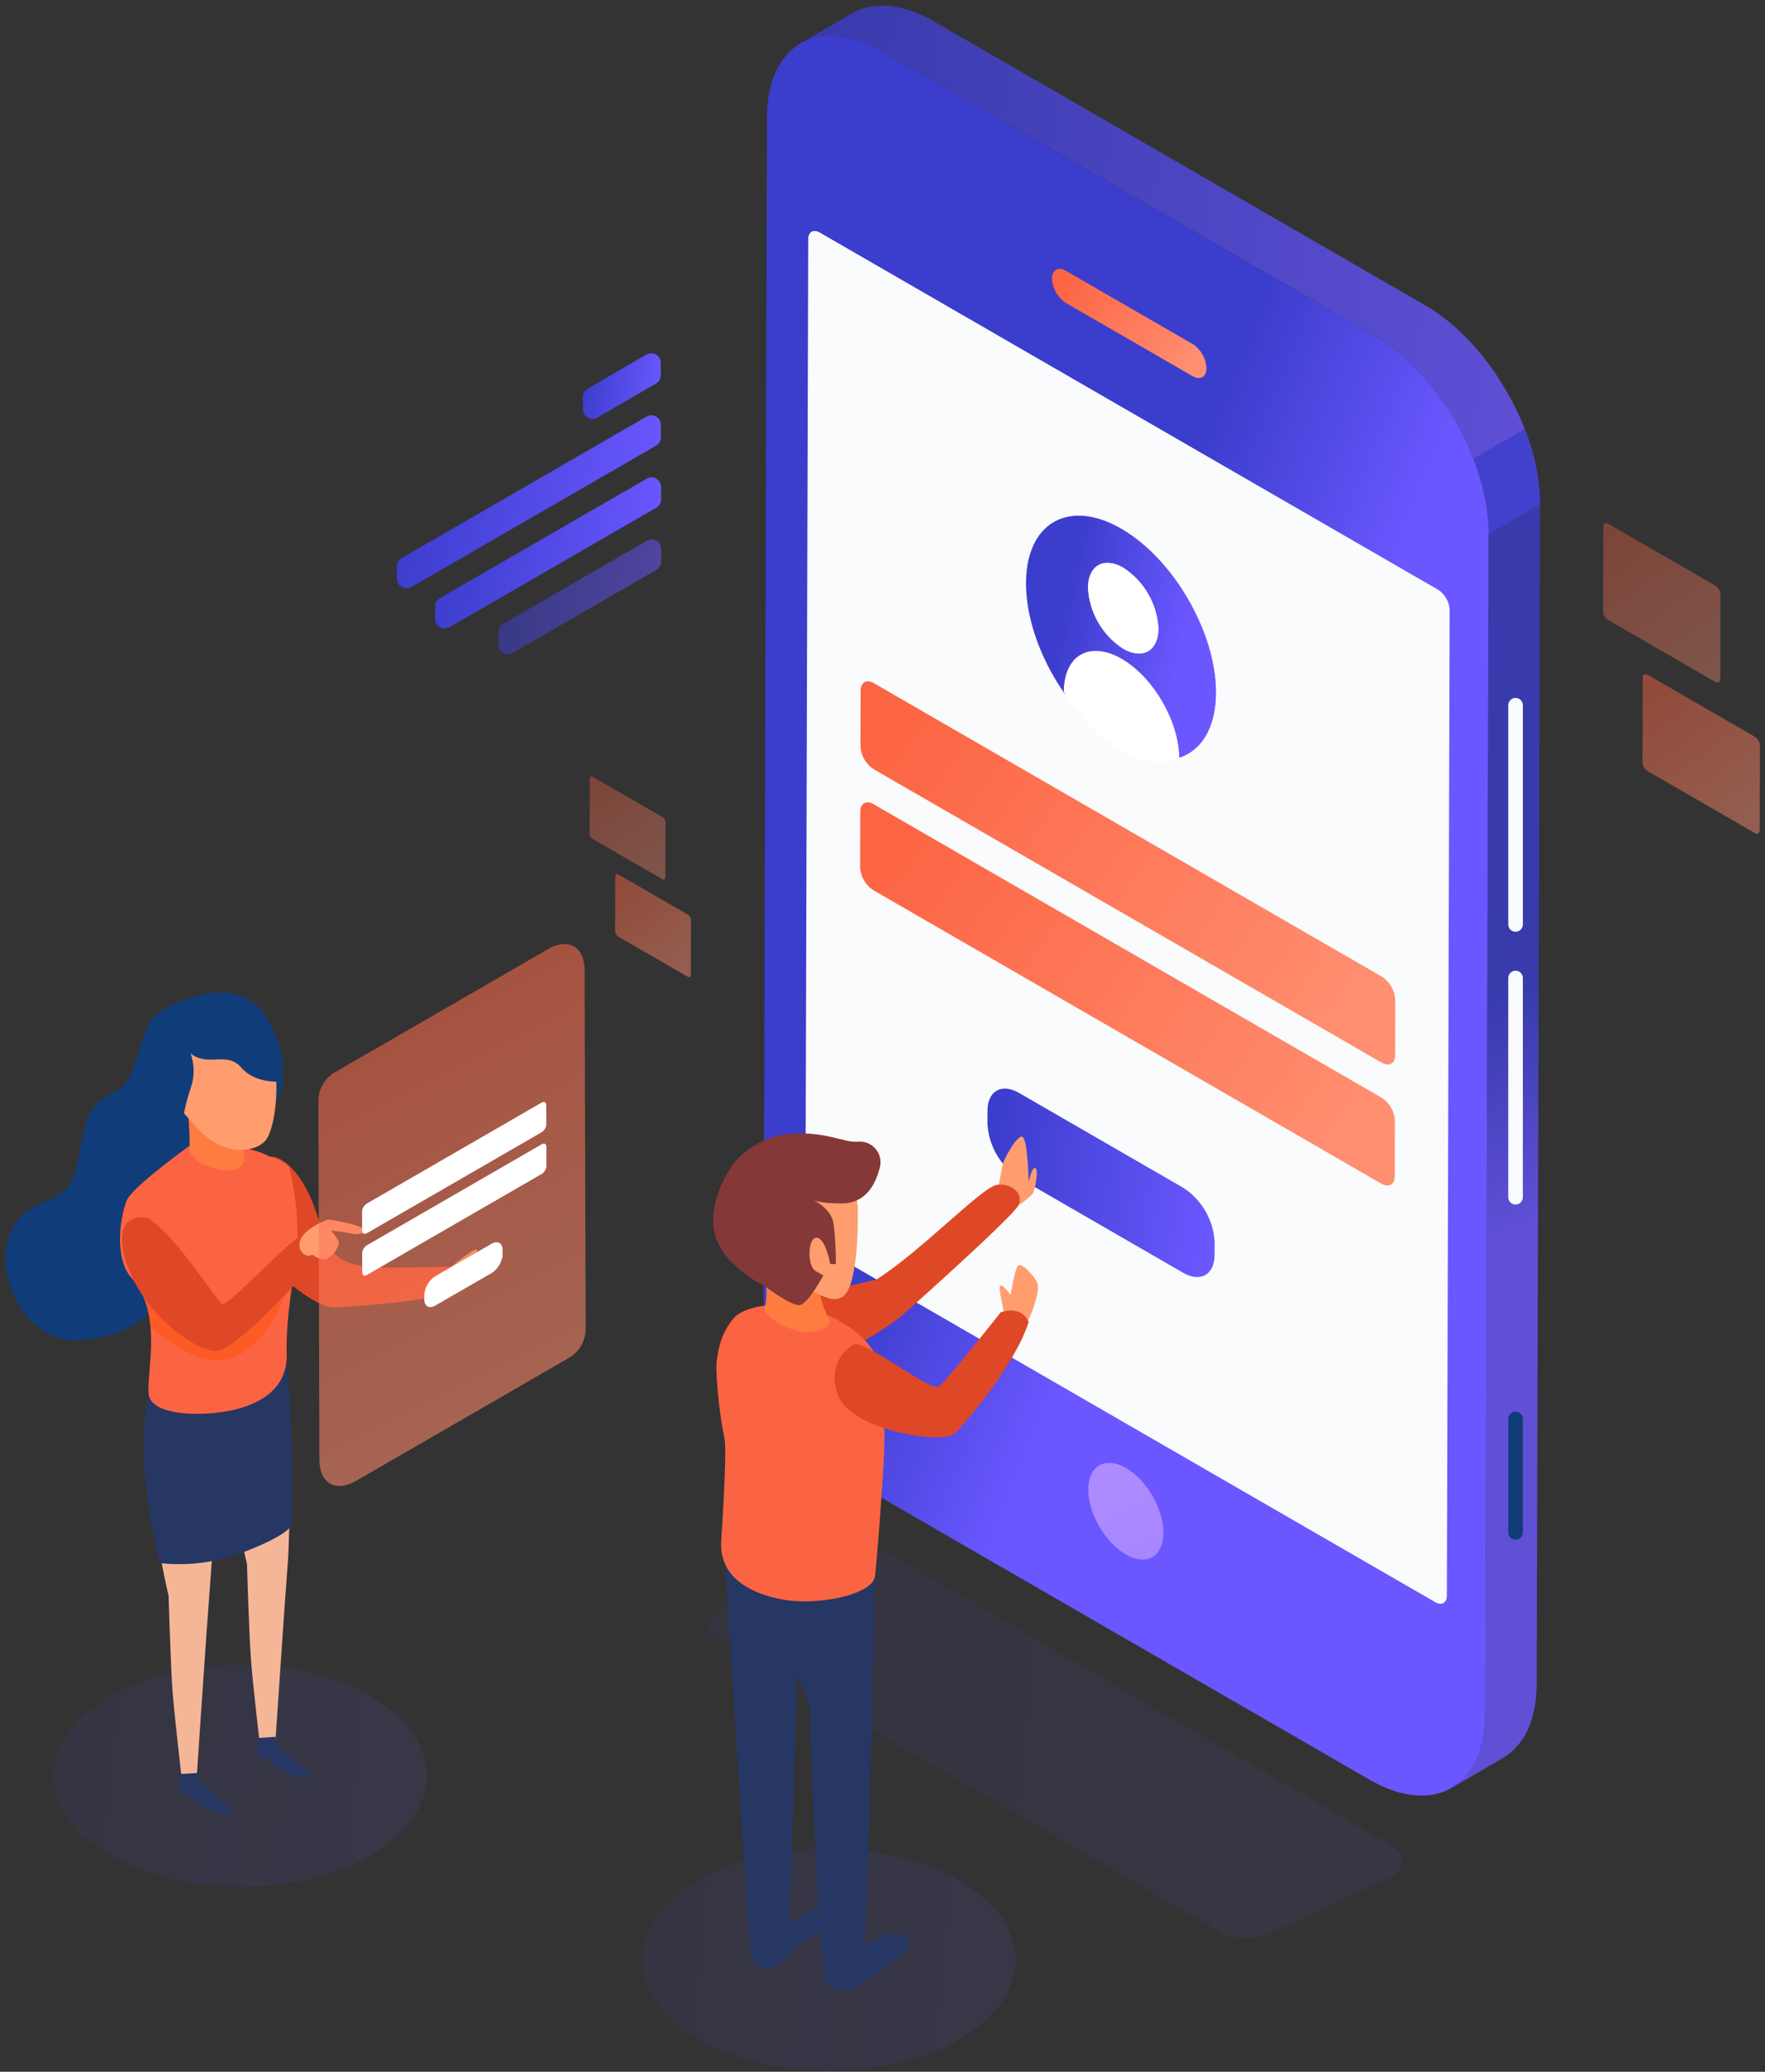 <?xml version="1.0" encoding="UTF-8"?>
<svg width="312px" height="366px" viewBox="0 0 312 366" version="1.1" xmlns="http://www.w3.org/2000/svg" xmlns:xlink="http://www.w3.org/1999/xlink">
    <rect x="0" y="0" width="312" height="366" fill="#333333" stroke="none"/>
    <title>ACAE8459-988E-42BE-88D3-21B4F80026E5</title>
    <defs>
        <linearGradient x1="0%" y1="47.519%" x2="100%" y2="52.91%" id="linearGradient-1">
            <stop stop-color="#3B3DCC" offset="0%"></stop>
            <stop stop-color="#6A57FF" offset="100%"></stop>
        </linearGradient>
        <linearGradient x1="0%" y1="44.42%" x2="100%" y2="56.545%" id="linearGradient-2">
            <stop stop-color="#3B3DCC" offset="0%"></stop>
            <stop stop-color="#6A57FF" offset="100%"></stop>
        </linearGradient>
        <linearGradient x1="0%" y1="46.626%" x2="100%" y2="53.957%" id="linearGradient-3">
            <stop stop-color="#3B3DCC" offset="0%"></stop>
            <stop stop-color="#6A57FF" offset="100%"></stop>
        </linearGradient>
        <linearGradient x1="0%" y1="46.112%" x2="100%" y2="54.56%" id="linearGradient-4">
            <stop stop-color="#3B3DCC" offset="0%"></stop>
            <stop stop-color="#6A57FF" offset="100%"></stop>
        </linearGradient>
        <linearGradient x1="0%" y1="46.491%" x2="100%" y2="54.116%" id="linearGradient-5">
            <stop stop-color="#3B3DCC" offset="0%"></stop>
            <stop stop-color="#6A57FF" offset="100%"></stop>
        </linearGradient>
        <linearGradient x1="22.871%" y1="0%" x2="77.129%" y2="100%" id="linearGradient-6">
            <stop stop-color="#FC6544" offset="0%"></stop>
            <stop stop-color="#FF8F71" offset="100%"></stop>
        </linearGradient>
        <linearGradient x1="22.873%" y1="0%" x2="77.127%" y2="100%" id="linearGradient-7">
            <stop stop-color="#FC6544" offset="0%"></stop>
            <stop stop-color="#FF8F71" offset="100%"></stop>
        </linearGradient>
        <linearGradient x1="22.881%" y1="0%" x2="77.119%" y2="100%" id="linearGradient-8">
            <stop stop-color="#FC6544" offset="0%"></stop>
            <stop stop-color="#FF8F71" offset="100%"></stop>
        </linearGradient>
        <linearGradient x1="22.88%" y1="0%" x2="77.12%" y2="100%" id="linearGradient-9">
            <stop stop-color="#FC6544" offset="0%"></stop>
            <stop stop-color="#FF8F71" offset="100%"></stop>
        </linearGradient>
        <linearGradient x1="0%" y1="45.99%" x2="100%" y2="54.703%" id="linearGradient-10">
            <stop stop-color="#3B3DCC" offset="0%"></stop>
            <stop stop-color="#6A57FF" offset="100%"></stop>
        </linearGradient>
        <linearGradient x1="49.788%" y1="42.141%" x2="50.212%" y2="59.219%" id="linearGradient-11">
            <stop stop-color="#3B3DCC" offset="0%"></stop>
            <stop stop-color="#6A57FF" offset="100%"></stop>
        </linearGradient>
        <linearGradient x1="41.506%" y1="42.141%" x2="58.494%" y2="59.219%" id="linearGradient-12">
            <stop stop-color="#3B3DCC" offset="0%"></stop>
            <stop stop-color="#6A57FF" offset="100%"></stop>
        </linearGradient>
        <linearGradient x1="0%" y1="25.118%" x2="100%" y2="74.882%" id="linearGradient-13">
            <stop stop-color="#FC6544" offset="0%"></stop>
            <stop stop-color="#FF8F71" offset="100%"></stop>
        </linearGradient>
        <linearGradient x1="50%" y1="277.7%" x2="50%" y2="-87.3%" id="linearGradient-14">
            <stop stop-color="#9A79FF" offset="0%"></stop>
            <stop stop-color="#B391FF" offset="94%"></stop>
        </linearGradient>
        <linearGradient x1="0%" y1="24.361%" x2="100%" y2="75.639%" id="linearGradient-15">
            <stop stop-color="#FC6544" offset="0%"></stop>
            <stop stop-color="#FF8F71" offset="100%"></stop>
        </linearGradient>
        <linearGradient x1="6.7%" y1="-19.1%" x2="93.2%" y2="119.9%" id="linearGradient-16">
            <stop stop-color="#9A79FF" offset="0%"></stop>
            <stop stop-color="#BA75E7" offset="34%"></stop>
            <stop stop-color="#FB6FB9" offset="94%"></stop>
        </linearGradient>
        <linearGradient x1="19.151%" y1="42.141%" x2="80.849%" y2="59.219%" id="linearGradient-17">
            <stop stop-color="#3B3DCC" offset="0%"></stop>
            <stop stop-color="#6A57FF" offset="100%"></stop>
        </linearGradient>
        <linearGradient x1="0%" y1="24.36%" x2="100%" y2="75.64%" id="linearGradient-18">
            <stop stop-color="#FC6544" offset="0%"></stop>
            <stop stop-color="#FF8F71" offset="100%"></stop>
        </linearGradient>
        <linearGradient x1="0%" y1="44.597%" x2="100%" y2="56.337%" id="linearGradient-19">
            <stop stop-color="#3B3DCC" offset="0%"></stop>
            <stop stop-color="#6A57FF" offset="100%"></stop>
        </linearGradient>
        <linearGradient x1="0%" y1="47.225%" x2="100%" y2="53.255%" id="linearGradient-20">
            <stop stop-color="#3B3DCC" offset="0%"></stop>
            <stop stop-color="#6A57FF" offset="100%"></stop>
        </linearGradient>
        <linearGradient x1="2073.9%" y1="50%" x2="2173.9%" y2="50%" id="linearGradient-21">
            <stop stop-color="#FF4F00" offset="0%"></stop>
            <stop stop-color="#FF3D9D" offset="100%"></stop>
        </linearGradient>
        <linearGradient x1="37.823%" y1="0%" x2="62.177%" y2="100%" id="linearGradient-22">
            <stop stop-color="#FC6544" offset="0%"></stop>
            <stop stop-color="#FF8F71" offset="100%"></stop>
        </linearGradient>
    </defs>
    <g id="-" stroke="none" stroke-width="1" fill="none" fill-rule="evenodd">
        <g id="06---Login/Signup---01" transform="translate(-60, -311)">
            <g id="OBJECTS" transform="translate(60, 311)">
                <g id="Group_43" transform="translate(0.105, 0.986)">
                    <g id="Group_3" opacity="0.32" style="mix-blend-mode: multiply;" transform="translate(125, 272)" fill="url(#linearGradient-1)">
                        <path d="M2.229,11.43 C-0.428,12.965 -0.437,15.447 2.198,16.978 L90.445,68.262 C93.453,69.796 97.015,69.796 100.023,68.262 L120.712,58.576 C123.365,57.045 123.384,54.562 120.744,53.028 L32.5,1.745 C29.491,0.214 25.931,0.214 22.922,1.745 L2.229,11.43 Z" id="Path_3" opacity="0.255"></path>
                    </g>
                    <g id="Group_8" transform="translate(70, 61)">
                        <g id="Group_4" transform="translate(32, 0)" fill="url(#linearGradient-2)">
                            <path d="M0.93,8.138 L0.936,10.338 C0.937,10.941 1.26,11.497 1.783,11.797 C2.306,12.097 2.949,12.096 3.47,11.793 L13.861,5.765 C14.382,5.462 14.703,4.904 14.701,4.301 L14.695,2.101 C14.694,1.498 14.371,0.942 13.848,0.642 C13.325,0.342 12.682,0.343 12.161,0.646 L1.771,6.674 C1.249,6.977 0.928,7.535 0.93,8.138 Z" id="Path_4"></path>
                        </g>
                        <g id="Group_5" transform="translate(0, 11)" fill="url(#linearGradient-3)">
                            <path d="M0.062,27.064 L0.068,29.271 C0.07,29.873 0.392,30.428 0.914,30.728 C1.435,31.029 2.078,31.029 2.599,30.728 L45.889,5.734 C46.412,5.432 46.734,4.872 46.732,4.268 L46.726,2.061 C46.724,1.46 46.403,0.905 45.883,0.604 C45.363,0.303 44.722,0.302 44.2,0.6 L0.9,25.6 C0.379,25.903 0.06,26.461 0.062,27.064 L0.062,27.064 Z" id="Path_5"></path>
                        </g>
                        <g id="Group_6" opacity="0.53" transform="translate(17, 33)" fill="url(#linearGradient-4)">
                            <path d="M0.971,16.694 L0.978,18.901 C0.979,19.503 1.301,20.059 1.823,20.359 C2.345,20.66 2.988,20.659 3.509,20.358 L28.951,5.669 C29.474,5.366 29.795,4.807 29.794,4.203 L29.788,1.995 C29.786,1.393 29.464,0.838 28.942,0.538 C28.421,0.237 27.778,0.237 27.257,0.538 L1.815,15.228 C1.291,15.53 0.969,16.089 0.971,16.694 Z" id="Path_6"></path>
                        </g>
                        <g id="Group_7" transform="translate(6, 22)" fill="url(#linearGradient-5)">
                            <path d="M0.8,23.155 L0.807,25.363 C0.808,25.965 1.13,26.521 1.652,26.821 C2.174,27.121 2.816,27.12 3.337,26.819 L39.92,5.7 C40.443,5.397 40.765,4.838 40.763,4.233 L40.757,2.026 C40.755,1.424 40.433,0.869 39.911,0.569 C39.39,0.268 38.747,0.268 38.226,0.569 L1.649,21.687 C1.123,21.989 0.799,22.549 0.8,23.155 Z" id="Path_7"></path>
                        </g>
                    </g>
                    <g id="Group_13" transform="translate(283, 91)">
                        <g id="Group_10" opacity="0.37" fill="url(#linearGradient-6)">
                            <g id="Group_9">
                                <path d="M20.164,11.5 C20.673,11.831 20.993,12.386 21.025,12.992 L20.982,27.992 C20.982,28.539 20.593,28.76 20.116,28.485 L1.125,17.52 C0.616,17.189 0.296,16.636 0.263,16.03 L0.306,1.03 C0.306,0.481 0.695,0.26 1.173,0.536 L20.164,11.5 Z" id="Path_8"></path>
                            </g>
                        </g>
                        <g id="Group_12" opacity="0.47" transform="translate(7, 27)" fill="url(#linearGradient-7)">
                            <g id="Group_11">
                                <path d="M20.14,11.19 C20.648,11.521 20.968,12.075 21,12.681 L20.957,27.681 C20.957,28.228 20.568,28.449 20.092,28.174 L1.1,17.21 C0.591,16.879 0.271,16.325 0.239,15.719 L0.281,0.719 C0.281,0.17 0.671,-0.051 1.148,0.225 L20.14,11.19 Z" id="Path_9"></path>
                            </g>
                        </g>
                    </g>
                    <g id="Group_18" transform="translate(104, 136)">
                        <g id="Group_15" opacity="0.37" fill="url(#linearGradient-8)">
                            <g id="Group_14">
                                <path d="M12.981,7.346 C13.31,7.56 13.516,7.918 13.537,8.31 L13.509,18 C13.509,18.353 13.258,18.5 12.95,18.318 L0.679,11.234 C0.35,11.02 0.144,10.662 0.123,10.271 L0.15,0.579 C0.15,0.225 0.402,0.079 0.711,0.26 L12.981,7.346 Z" id="Path_10"></path>
                            </g>
                        </g>
                        <g id="Group_17" opacity="0.47" transform="translate(4, 17)" fill="url(#linearGradient-9)">
                            <g id="Group_16">
                                <path d="M13.488,7.589 C13.817,7.803 14.024,8.161 14.044,8.553 L14.016,18.244 C14.016,18.598 13.765,18.744 13.457,18.563 L1.186,11.479 C0.858,11.265 0.651,10.907 0.63,10.516 L0.657,0.824 C0.657,0.47 0.909,0.324 1.217,0.505 L13.488,7.589 Z" id="Path_11"></path>
                            </g>
                        </g>
                    </g>
                    <g id="Group_29" transform="translate(134, 0)">
                        <g id="Group_24">
                            <path d="M112.752,61.012 L112.952,61.179 C113.538,61.659 114.114,62.162 114.681,62.689 L114.881,62.878 C115.454,63.418 116.016,63.98 116.567,64.563 C116.614,64.613 116.661,64.663 116.707,64.71 C117.295,65.338 117.868,65.987 118.426,66.657 L118.445,66.68 C119.016,67.368 119.569,68.076 120.106,68.803 L120.106,68.803 C120.596,69.467 121.066,70.152 121.524,70.844 C121.808,71.274 122.075,71.716 122.346,72.155 C122.571,72.52 122.804,72.88 123.02,73.255 C123.12,73.431 123.22,73.611 123.32,73.788 C123.674,74.414 124.02,75.044 124.346,75.688 C124.381,75.757 124.418,75.825 124.453,75.894 C124.845,76.673 125.215,77.46 125.564,78.253 C125.581,78.293 125.598,78.334 125.616,78.374 C127.76,83.093 128.92,88.198 129.025,93.38 L138.125,88.093 C138.045,83.53 137.123,79.021 135.404,74.793 L135.418,74.785 C135.29,74.452 135.157,74.122 135.018,73.797 C134.918,73.559 134.818,73.322 134.713,73.085 C134.695,73.044 134.678,73.004 134.661,72.963 C134.644,72.922 134.622,72.872 134.602,72.827 C134.457,72.498 134.308,72.17 134.155,71.845 C133.986,71.485 133.812,71.127 133.635,70.77 C133.607,70.715 133.577,70.661 133.55,70.606 C133.523,70.551 133.478,70.468 133.443,70.399 C133.298,70.115 133.154,69.831 133.004,69.549 C132.815,69.195 132.613,68.849 132.415,68.5 C132.315,68.324 132.221,68.146 132.115,67.972 C132.075,67.903 132.038,67.832 131.998,67.762 C131.82,67.462 131.622,67.17 131.438,66.871 C131.168,66.432 130.901,65.992 130.618,65.563 C130.572,65.495 130.532,65.423 130.487,65.355 C130.071,64.733 129.642,64.122 129.2,63.521 L129.2,63.521 C128.904,63.121 128.604,62.725 128.3,62.334 C128.052,62.018 127.8,61.707 127.544,61.399 L127.525,61.376 L127.516,61.364 C127.257,61.053 126.995,60.746 126.73,60.444 C126.465,60.142 126.201,59.85 125.938,59.567 C125.895,59.521 125.85,59.476 125.807,59.43 L125.665,59.281 C125.479,59.081 125.294,58.887 125.106,58.695 C124.823,58.408 124.537,58.125 124.249,57.848 C124.16,57.763 124.069,57.682 123.98,57.598 L123.78,57.407 C123.64,57.277 123.501,57.143 123.359,57.016 C123.06,56.746 122.76,56.483 122.459,56.226 C122.326,56.114 122.191,56.007 122.059,55.898 L121.859,55.731 C121.759,55.651 121.659,55.566 121.559,55.487 C121.259,55.254 120.966,55.026 120.666,54.806 C120.449,54.646 120.23,54.494 120.012,54.341 C119.972,54.313 119.933,54.284 119.893,54.257 C119.853,54.23 119.819,54.203 119.781,54.177 C119.495,53.981 119.207,53.791 118.917,53.606 C118.627,53.421 118.34,53.246 118.056,53.079 C117.99,53.039 117.923,53.001 117.856,52.962 L30.982,2.8 C30.766,2.675 30.55,2.555 30.336,2.438 C30.056,2.287 29.778,2.143 29.502,2.007 C29.323,1.918 29.145,1.837 28.966,1.754 C28.923,1.734 28.879,1.712 28.836,1.693 C28.793,1.674 28.736,1.642 28.678,1.618 C28.405,1.496 28.134,1.381 27.864,1.273 C27.594,1.165 27.32,1.062 27.043,0.964 L26.904,0.919 C26.862,0.904 26.821,0.892 26.779,0.878 C26.595,0.816 26.411,0.753 26.228,0.698 C25.946,0.612 25.665,0.535 25.387,0.466 C25.253,0.432 25.121,0.407 24.987,0.377 C24.928,0.364 24.87,0.35 24.811,0.338 C24.725,0.32 24.638,0.297 24.552,0.28 C24.252,0.222 23.955,0.173 23.662,0.133 C23.481,0.109 23.304,0.096 23.125,0.079 L22.937,0.059 C22.877,0.059 22.816,0.045 22.756,0.041 C22.433,0.019 22.114,0.008 21.8,0.01 C21.661,0.01 21.527,0.024 21.39,0.029 C21.284,0.029 21.178,0.037 21.073,0.044 C20.968,0.051 20.852,0.049 20.745,0.059 C20.351,0.095 19.96,0.152 19.572,0.23 L19.551,0.23 C19.465,0.248 19.386,0.28 19.301,0.299 C18.912,0.382 18.527,0.488 18.15,0.616 C18.106,0.632 18.065,0.652 18.022,0.668 C17.959,0.691 17.9,0.719 17.838,0.743 C17.377,0.921 16.931,1.133 16.502,1.378 L7.402,6.665 C7.831,6.42 8.277,6.208 8.738,6.03 C8.8,6.006 8.86,5.978 8.922,5.955 C9.34,5.804 9.768,5.681 10.203,5.586 C10.287,5.566 10.366,5.535 10.451,5.517 C10.953,5.419 11.462,5.355 11.973,5.326 C12.073,5.319 12.184,5.315 12.29,5.311 C12.806,5.29 13.322,5.3 13.837,5.342 C13.899,5.347 13.963,5.355 14.026,5.361 C14.592,5.415 15.155,5.502 15.711,5.62 C15.77,5.632 15.828,5.646 15.887,5.659 C16.492,5.794 17.09,5.961 17.678,6.159 C17.72,6.173 17.762,6.185 17.803,6.2 C18.437,6.417 19.081,6.675 19.735,6.974 C19.779,6.993 19.823,7.015 19.866,7.036 C20.53,7.343 21.201,7.688 21.882,8.081 L108.748,58.233 C109.435,58.633 110.114,59.064 110.784,59.528 C110.824,59.555 110.863,59.584 110.903,59.612 C111.53,60.055 112.147,60.521 112.752,61.012 Z" id="Path_12" fill-opacity="0.8" fill="url(#linearGradient-10)"></path>
                            <path d="M138.118,87.168 C138.108,86.842 138.093,86.514 138.072,86.184 C138.051,85.854 138.025,85.524 137.993,85.195 C137.962,84.864 137.925,84.531 137.882,84.195 C137.839,83.859 137.791,83.514 137.737,83.173 C137.683,82.832 137.624,82.488 137.559,82.145 C137.494,81.802 137.421,81.438 137.344,81.083 C137.267,80.728 137.183,80.373 137.095,80.018 C137.007,79.663 136.912,79.298 136.812,78.938 C136.712,78.578 136.612,78.221 136.498,77.863 C136.384,77.505 136.278,77.163 136.16,76.811 C136.042,76.459 135.924,76.119 135.799,75.774 C135.674,75.429 135.553,75.109 135.424,74.774 L126.324,80.061 C126.453,80.394 126.577,80.728 126.698,81.061 C126.823,81.406 126.944,81.752 127.06,82.098 C127.176,82.444 127.288,82.795 127.397,83.15 C127.507,83.508 127.612,83.866 127.711,84.225 C127.81,84.584 127.905,84.944 127.995,85.305 C128.083,85.66 128.165,86.016 128.243,86.37 C128.321,86.724 128.392,87.079 128.458,87.432 C128.524,87.785 128.582,88.118 128.636,88.46 C128.69,88.802 128.736,89.142 128.782,89.482 C128.828,89.822 128.861,90.148 128.893,90.482 C128.925,90.816 128.95,91.143 128.971,91.471 C128.992,91.799 129.007,92.129 129.017,92.455 C129.026,92.763 129.031,93.069 129.03,93.373 L128.439,301.803 C128.439,302.576 128.398,303.317 128.332,304.034 C128.326,304.099 128.319,304.162 128.312,304.226 C128.245,304.883 128.153,305.516 128.035,306.126 C128.02,306.207 128.003,306.288 127.987,306.368 C127.865,306.956 127.719,307.52 127.55,308.059 C127.518,308.159 127.484,308.259 127.45,308.359 C127.285,308.853 127.096,309.339 126.881,309.814 C126.858,309.864 126.839,309.914 126.816,309.968 C126.576,310.479 126.303,310.974 125.998,311.449 C125.958,311.512 125.911,311.567 125.87,311.629 C125.628,311.99 125.365,312.336 125.083,312.667 C124.983,312.786 124.876,312.899 124.77,313.012 C124.529,313.271 124.274,313.517 124.008,313.749 C123.898,313.849 123.79,313.949 123.677,314.035 C123.306,314.337 122.912,314.611 122.5,314.854 L131.6,309.567 C132.012,309.324 132.406,309.05 132.777,308.748 C132.89,308.658 132.997,308.558 133.107,308.463 C133.374,308.23 133.628,307.984 133.87,307.725 C133.976,307.611 134.082,307.499 134.183,307.38 C134.465,307.05 134.728,306.703 134.969,306.342 C135.011,306.28 135.058,306.225 135.098,306.162 C135.107,306.148 135.118,306.136 135.127,306.122 C135.412,305.674 135.668,305.209 135.895,304.73 C135.902,304.714 135.908,304.697 135.915,304.682 C135.939,304.631 135.958,304.576 135.982,304.525 C136.123,304.215 136.26,303.903 136.382,303.573 C136.442,303.411 136.492,303.239 136.548,303.073 C136.582,302.973 136.616,302.873 136.648,302.773 C136.68,302.673 136.71,302.596 136.737,302.503 C136.836,302.166 136.926,301.82 137.008,301.465 C137.036,301.341 137.058,301.21 137.084,301.084 C137.101,301.003 137.117,300.922 137.133,300.84 C137.157,300.716 137.186,300.596 137.208,300.47 C137.263,300.152 137.308,299.829 137.353,299.498 C137.376,299.317 137.392,299.129 137.41,298.943 C137.417,298.879 137.424,298.816 137.43,298.751 C137.436,298.686 137.448,298.598 137.454,298.519 C137.48,298.205 137.5,297.885 137.513,297.561 C137.526,297.237 137.535,296.911 137.536,296.578 L137.536,296.52 L138.127,88.09 C138.13,87.783 138.127,87.476 138.118,87.168 Z" id="Path_13" fill-opacity="0.8" fill="url(#linearGradient-11)"></path>
                            <g id="Group_19" transform="translate(0, 5)" fill="url(#linearGradient-12)">
                                <path d="M108.751,53.243 C119.984,59.729 129.069,75.456 129.033,88.373 L128.442,296.803 C128.405,309.711 119.26,314.922 108.027,308.436 L21.161,258.284 C9.928,251.799 0.842,236.062 0.879,223.154 L1.47,14.725 C1.506,1.807 10.651,-3.394 21.885,3.091 L108.751,53.243 Z" id="Path_14"></path>
                            </g>
                            <g id="Group_23" transform="translate(8, 39)">
                                <g id="Group_20" transform="translate(43, 7)" fill="url(#linearGradient-13)">
                                    <path d="M25.716,13.789 C27.168,14.733 28.081,16.314 28.172,18.043 C28.172,19.615 27.06,20.243 25.7,19.462 L3.3,6.529 C1.846,5.582 0.933,3.998 0.843,2.265 C0.848,0.702 1.956,0.071 3.316,0.856 L25.716,13.789 Z" id="Path_15"></path>
                                </g>
                                <g id="Group_21" transform="translate(47, 216)" fill="url(#linearGradient-14)" fill-rule="nonzero">
                                    <ellipse id="Ellipse_1" transform="translate(9.914, 10.985) rotate(-30.162) translate(-9.914, -10.985) " cx="9.914" cy="10.985" rx="5.424" ry="9.364"></ellipse>
                                </g>
                                <g id="Group_22" fill="#F9FBFC" fill-rule="nonzero">
                                    <path d="M112.114,64.2 C113.318,64.983 114.076,66.295 114.151,67.729 L113.657,241.886 C113.657,243.186 112.736,243.706 111.607,243.054 L2.307,179.954 C1.102,179.171 0.345,177.86 0.27,176.425 L0.764,2.269 C0.764,0.969 1.685,0.448 2.814,1.1 L112.114,64.2 Z" id="Path_16"></path>
                                </g>
                            </g>
                            <path d="M133.8,163.619 L133.8,163.619 C133.087,163.619 132.509,163.041 132.509,162.328 L132.509,123.6 C132.509,122.887 133.087,122.309 133.8,122.309 L133.8,122.309 C134.513,122.309 135.091,122.887 135.091,123.6 L135.091,162.325 C135.092,162.668 134.956,162.997 134.714,163.24 C134.472,163.483 134.143,163.619 133.8,163.619 Z" id="Path_17" fill="#F9FBFC" fill-rule="nonzero"></path>
                            <path d="M133.8,211.81 L133.8,211.81 C133.087,211.81 132.509,211.232 132.509,210.519 L132.509,171.794 C132.508,171.451 132.644,171.122 132.886,170.879 C133.128,170.636 133.457,170.5 133.8,170.5 L133.8,170.5 C134.513,170.5 135.091,171.078 135.091,171.791 L135.091,210.516 C135.092,210.859 134.956,211.188 134.714,211.431 C134.472,211.674 134.143,211.81 133.8,211.81 L133.8,211.81 Z" id="Path_18" fill="#F9FBFC" fill-rule="nonzero"></path>
                            <path d="M133.8,271.027 L133.8,271.027 C133.087,271.027 132.509,270.449 132.509,269.736 L132.509,249.674 C132.51,248.961 133.087,248.384 133.8,248.384 L133.8,248.384 C134.513,248.384 135.09,248.961 135.091,249.674 L135.091,269.736 C135.091,270.449 134.513,271.027 133.8,271.027 Z" id="Path_19" fill="#113C7A" fill-rule="nonzero"></path>
                        </g>
                        <g id="Group_25" transform="translate(53, 113)" fill="#FFFFFF" fill-rule="nonzero">
                            <path d="M11.189,2.389 C16.78,5.618 21.31,13.413 21.365,19.86 C21.365,19.913 21.365,19.966 21.365,20.018 C21.13,20.112 16.665,21.89 11,18.73 L10.8,18.617 C6.366,16.057 2.735,10.981 1.441,9.017 C1.11,8.517 0.941,8.234 0.932,8.217 C0.954,1.745 5.543,-0.87 11.189,2.389 Z" id="Path_20"></path>
                        </g>
                        <g id="Group_26" transform="translate(18, 119)" fill="url(#linearGradient-15)">
                            <path d="M92.2,52.568 C93.578,53.462 94.445,54.96 94.533,56.6 L94.505,66.42 C94.505,67.907 93.451,68.505 92.157,67.758 L2.332,15.9 C0.952,15.004 0.085,13.5 -2.84217094e-14,11.857 L0.028,2.037 C0.028,0.559 1.082,-0.039 2.376,0.708 L92.2,52.568 Z" id="Path_21"></path>
                        </g>
                        <path d="M79.541,113.134 C80.061,114.838 80.433,116.583 80.653,118.351 C80.777,119.362 80.839,120.379 80.838,121.398 C80.838,121.698 80.829,121.998 80.816,122.291 L80.81,122.425 C80.796,122.703 80.776,122.975 80.752,123.244 C80.747,123.296 80.742,123.344 80.736,123.399 C80.709,123.667 80.678,123.931 80.636,124.19 C80.583,124.541 80.536,124.79 80.491,125.036 C80.428,125.353 80.37,125.597 80.309,125.836 C80.298,125.876 80.289,125.918 80.278,125.958 C80.216,126.191 80.149,126.419 80.078,126.64 C80.065,126.681 80.051,126.721 80.038,126.761 C79.964,126.985 79.886,127.206 79.802,127.419 C79.695,127.686 79.608,127.887 79.517,128.082 C79.387,128.36 79.288,128.551 79.185,128.739 L79.125,128.847 C79.021,129.031 78.913,129.21 78.801,129.383 C78.783,129.411 78.764,129.438 78.746,129.465 C78.627,129.645 78.504,129.821 78.376,129.988 C78.248,130.155 78.109,130.321 77.976,130.476 C77.957,130.498 77.938,130.521 77.918,130.542 C77.785,130.69 77.648,130.831 77.507,130.967 L77.427,131.044 C77.285,131.177 77.141,131.305 76.992,131.427 L76.922,131.482 C76.773,131.601 76.62,131.715 76.465,131.823 C76.271,131.957 76.106,132.059 75.938,132.156 L75.838,132.211 C75.675,132.303 75.509,132.389 75.338,132.47 L75.232,132.518 C75.057,132.598 74.879,132.673 74.698,132.741 C74.548,132.794 74.453,132.822 74.359,132.852 C74.3,126.405 69.772,118.615 64.182,115.388 C58.537,112.129 53.948,114.744 53.929,121.221 C53.938,121.235 54.093,121.494 54.394,121.952 C54.261,121.768 54.127,121.584 53.994,121.396 C53.742,121.03 53.57,120.776 53.401,120.519 C53.371,120.472 53.34,120.426 53.309,120.379 C53.13,120.104 52.955,119.826 52.782,119.547 C52.745,119.488 52.709,119.428 52.672,119.368 C52.497,119.081 52.323,118.792 52.155,118.5 C51.973,118.184 51.812,117.894 51.655,117.6 C51.624,117.544 51.593,117.488 51.563,117.432 C51.406,117.141 51.253,116.848 51.104,116.554 L51.023,116.393 C50.881,116.11 50.742,115.826 50.607,115.541 C50.427,115.158 50.29,114.854 50.156,114.55 C50.128,114.487 50.101,114.425 50.074,114.362 C49.941,114.059 49.813,113.755 49.691,113.45 C49.533,113.055 49.422,112.766 49.314,112.476 L49.26,112.332 C49.148,112.026 49.04,111.72 48.937,111.414 C48.916,111.353 48.896,111.291 48.876,111.23 C48.668,110.603 48.479,109.976 48.309,109.347 C48.292,109.285 48.275,109.223 48.259,109.161 C48.178,108.856 48.102,108.552 48.031,108.248 C48.018,108.194 48.007,108.14 47.994,108.086 C47.927,107.796 47.866,107.507 47.809,107.219 C47.729,106.813 47.676,106.508 47.626,106.204 C47.616,106.138 47.605,106.073 47.595,106.004 C47.548,105.704 47.505,105.396 47.468,105.094 C47.423,104.707 47.394,104.423 47.368,104.14 C47.368,104.089 47.359,104.04 47.355,103.986 C47.331,103.691 47.313,103.396 47.301,103.104 C47.301,103.041 47.296,102.978 47.294,102.916 C47.283,102.616 47.276,102.316 47.277,102.016 C47.276,101.071 47.343,100.128 47.477,99.193 C47.662,97.838 48.046,96.518 48.615,95.275 C48.722,95.048 48.835,94.829 48.953,94.616 C51.68,89.716 57.444,88.583 64.102,92.427 C70.078,95.877 75.312,102.498 78.27,109.62 C78.47,110.089 78.653,110.559 78.827,111.031 C79.091,111.732 79.329,112.433 79.541,113.134 Z M64.425,113.619 C67.87,115.608 70.664,114.006 70.676,110.057 C70.448,105.684 68.138,101.684 64.465,99.3 C61.028,97.315 58.225,98.9 58.214,102.862 C58.447,107.234 60.755,111.232 64.425,113.619" id="Path_22" fill="url(#linearGradient-16)" fill-rule="nonzero"></path>
                        <path d="M79.541,113.134 C80.061,114.838 80.433,116.583 80.653,118.351 C80.777,119.362 80.839,120.379 80.838,121.398 C80.838,121.698 80.829,121.998 80.816,122.291 L80.81,122.425 C80.796,122.703 80.776,122.975 80.752,123.244 C80.747,123.296 80.742,123.344 80.736,123.399 C80.709,123.667 80.678,123.931 80.636,124.19 C80.583,124.541 80.536,124.79 80.491,125.036 C80.428,125.353 80.37,125.597 80.309,125.836 C80.298,125.876 80.289,125.918 80.278,125.958 C80.216,126.191 80.149,126.419 80.078,126.64 C80.065,126.681 80.051,126.721 80.038,126.761 C79.964,126.985 79.886,127.206 79.802,127.419 C79.695,127.686 79.608,127.887 79.517,128.082 C79.387,128.36 79.288,128.551 79.185,128.739 L79.125,128.847 C79.021,129.031 78.913,129.21 78.801,129.383 C78.783,129.411 78.764,129.438 78.746,129.465 C78.627,129.645 78.504,129.821 78.376,129.988 C78.248,130.155 78.109,130.321 77.976,130.476 C77.957,130.498 77.938,130.521 77.918,130.542 C77.785,130.69 77.648,130.831 77.507,130.967 L77.427,131.044 C77.285,131.177 77.141,131.305 76.992,131.427 L76.922,131.482 C76.773,131.601 76.62,131.715 76.465,131.823 C76.271,131.957 76.106,132.059 75.938,132.156 L75.838,132.211 C75.675,132.303 75.509,132.389 75.338,132.47 L75.232,132.518 C75.057,132.598 74.879,132.673 74.698,132.741 C74.548,132.794 74.453,132.822 74.359,132.852 C74.3,126.405 69.772,118.615 64.182,115.388 C58.537,112.129 53.948,114.744 53.929,121.221 C53.938,121.235 54.093,121.494 54.394,121.952 C54.261,121.768 54.127,121.584 53.994,121.396 C53.742,121.03 53.57,120.776 53.401,120.519 C53.371,120.472 53.34,120.426 53.309,120.379 C53.13,120.104 52.955,119.826 52.782,119.547 C52.745,119.488 52.709,119.428 52.672,119.368 C52.497,119.081 52.323,118.792 52.155,118.5 C51.973,118.184 51.812,117.894 51.655,117.6 C51.624,117.544 51.593,117.488 51.563,117.432 C51.406,117.141 51.253,116.848 51.104,116.554 L51.023,116.393 C50.881,116.11 50.742,115.826 50.607,115.541 C50.427,115.158 50.29,114.854 50.156,114.55 C50.128,114.487 50.101,114.425 50.074,114.362 C49.941,114.059 49.813,113.755 49.691,113.45 C49.533,113.055 49.422,112.766 49.314,112.476 L49.26,112.332 C49.148,112.026 49.04,111.72 48.937,111.414 C48.916,111.353 48.896,111.291 48.876,111.23 C48.668,110.603 48.479,109.976 48.309,109.347 C48.292,109.285 48.275,109.223 48.259,109.161 C48.178,108.856 48.102,108.552 48.031,108.248 C48.018,108.194 48.007,108.14 47.994,108.086 C47.927,107.796 47.866,107.507 47.809,107.219 C47.729,106.813 47.676,106.508 47.626,106.204 C47.616,106.138 47.605,106.073 47.595,106.004 C47.548,105.704 47.505,105.396 47.468,105.094 C47.423,104.707 47.394,104.423 47.368,104.14 C47.368,104.089 47.359,104.04 47.355,103.986 C47.331,103.691 47.313,103.396 47.301,103.104 C47.301,103.041 47.296,102.978 47.294,102.916 C47.283,102.616 47.276,102.316 47.277,102.016 C47.276,101.071 47.343,100.128 47.477,99.193 C47.662,97.838 48.046,96.518 48.615,95.275 C48.722,95.048 48.835,94.829 48.953,94.616 C51.68,89.716 57.444,88.583 64.102,92.427 C70.078,95.877 75.312,102.498 78.27,109.62 C78.47,110.089 78.653,110.559 78.827,111.031 C79.091,111.732 79.329,112.433 79.541,113.134 Z M64.425,113.619 C67.87,115.608 70.664,114.006 70.676,110.057 C70.448,105.684 68.138,101.684 64.465,99.3 C61.028,97.315 58.225,98.9 58.214,102.862 C58.447,107.234 60.755,111.232 64.425,113.619" id="Path_23" fill="url(#linearGradient-17)"></path>
                        <g id="Group_27" transform="translate(58, 98)" fill="#FFFFFF" fill-rule="nonzero">
                            <path d="M6.465,1.3 C10.138,3.684 12.448,7.684 12.676,12.057 C12.664,16.006 9.87,17.608 6.425,15.619 C2.755,13.232 0.447,9.234 0.214,4.862 C0.226,0.9 3.029,-0.684 6.465,1.3 Z" id="Path_24"></path>
                        </g>
                        <g id="Group_28" transform="translate(17, 140)" fill="url(#linearGradient-18)">
                            <path d="M93.139,52.942 C94.519,53.838 95.386,55.34 95.472,56.983 L95.444,66.804 C95.444,68.291 94.39,68.88 93.096,68.133 L3.271,16.272 C1.892,15.38 1.024,13.881 0.938,12.241 L0.966,2.42 C0.966,0.933 2.02,0.335 3.314,1.082 L93.139,52.942 Z" id="Path_25"></path>
                        </g>
                        <path d="M75.076,208.858 C78.344,210.982 80.399,214.542 80.605,218.434 L80.598,220.688 C80.588,224.211 78.098,225.629 75.033,223.859 L45.982,207.086 C42.71,204.962 40.652,201.401 40.445,197.505 L40.452,195.252 C40.462,191.738 42.958,190.315 46.024,192.085 L75.076,208.858 Z" id="Path_26" fill="url(#linearGradient-19)"></path>
                    </g>
                    <ellipse id="Ellipse_2" fill="url(#linearGradient-20)" opacity="0.1" cx="146.423" cy="345.227" rx="33.011" ry="19.615"></ellipse>
                    <g id="Group_31" transform="translate(125, 199)">
                        <path d="M54.935,12.931 C55.821,12.359 56.647,11.698 57.4,10.96 C57.893,10.302 58.55,6.523 57.893,6.36 C57.236,6.197 56.743,8.825 56.743,8.825 C56.743,8.825 56.578,1.925 55.757,0.938 C54.936,-0.049 52.307,4.881 52.142,5.703 C51.977,6.525 51.321,9.975 51.321,9.975 C51.321,9.975 52.307,12.931 54.935,12.931 Z" id="Path_27" fill="#FF9D6F" fill-rule="nonzero"></path>
                        <path d="M4.716,32.743 C4.716,32.743 -0.436,37.906 3.179,44.15 C6.794,50.394 31.44,34.95 34.068,32.65 C36.696,30.35 53.95,14.905 54.935,12.933 C55.92,10.961 53.785,8.99 51.156,9.319 C48.527,9.648 38.012,20.819 29.796,26.078 C29.8,26.076 10.2,30.537 4.716,32.743 Z" id="Path_28" fill="#DF4826"></path>
                        <path d="M7.735,142 C7.735,142 7.311,145.111 7.877,146.383 C8.865,147.81 10.811,148.186 12.26,147.231 C13.757,146.004 15.174,144.681 16.501,143.272 C16.501,143.272 21.026,140.872 21.45,139.596 C21.874,138.32 20.319,137.196 19.05,137.475 C17.781,137.754 14.102,140.02 12.405,140.02 C10.708,140.02 8.3,140.448 7.735,142 Z" id="Path_29" fill="#263764"></path>
                        <path d="M3.074,75.791 C3.074,75.791 7.031,141.097 7.524,142.991 C8.017,144.885 13.15,145.969 14.102,142.964 C14.702,141.056 16.196,80.621 16.196,80.621 L3.074,75.791 Z" id="Path_30" fill="#263764"></path>
                        <path d="M20.821,145.889 C20.601,146.081 20.475,146.358 20.474,146.65 C20.465,147.55 20.507,149.55 21.015,150.329 C22.193,151.82 24.291,152.213 25.928,151.247 C27.76,150.253 33.396,146.04 34.541,145.107 C35.105,144.646 35.505,144.014 35.68,143.307 C35.801,142.824 35.557,142.323 35.101,142.122 C34.055,141.592 32.853,141.454 31.714,141.732 C29.847,142.36 27.496,144.382 24.954,144.273 C23.425,144.288 21.954,144.863 20.821,145.889 L20.821,145.889 Z" id="Path_31" fill="#263764"></path>
                        <path d="M29.554,76.5 C29.268,73.786 26.02,72.9 23.029,73.828 C17.322,73.52 8.485,73.764 8.175,78.194 C7.716,84.752 10.791,89.432 13.757,92.616 C15.949,94.968 17.407,99.468 18.02,101.661 C18.54,118.982 19.687,143.405 20.404,145.743 C21.558,149.509 27.239,149.343 27.496,145.672 C28.646,133.276 29.554,76.5 29.554,76.5 Z" id="Path_32" fill="#263764"></path>
                        <path d="M29.569,78.541 C28.899,81.892 19.348,83.567 13.763,82.674 C8.178,81.781 2.163,79.04 2.363,72.565 C2.363,72.565 3.424,57.083 3,54.326 C2.156,50.132 1.659,45.876 1.515,41.601 C1.606,38.382 2.727,35.277 4.715,32.743 C4.715,32.743 7.842,29.168 17.672,31.179 C17.672,31.179 25.681,32.923 29.367,38.844 C29.367,38.844 31.912,45.344 31.067,58.921 C30.222,72.498 29.569,78.541 29.569,78.541 Z" id="Path_33" fill="#FB6442"></path>
                        <path d="M10,24 C10,24 10.849,28.948 10,31.211 C9.859,32.342 14.808,36.159 19.191,35.17 C21.736,34.604 21.591,33.331 21.591,33.331 C21.591,33.331 19.47,29.797 19.753,26.403 C20.036,23.009 12.966,23.291 10,24 Z" id="Path_34" fill="#FF7C40" fill-rule="nonzero"></path>
                        <g id="Group_30" transform="translate(3, 2)" fill="#FF9D6F" fill-rule="nonzero">
                            <path d="M23.54,12.03 C23.539,18.472 18.317,23.693 11.876,23.693 C5.434,23.693 0.212,18.471 0.212,12.029 C0.212,5.588 5.433,0.366 11.875,0.365 C14.969,0.365 17.936,1.594 20.123,3.782 C22.311,5.969 23.54,8.936 23.54,12.03 L23.54,12.03 Z" id="Path_35"></path>
                            <path d="M23.54,12.808 C23.54,12.808 23.681,24.492 21.14,26.851 C18.599,29.21 14.688,24.643 8.44,23.179 C2.193,21.579 13.504,9.425 13.504,9.425 L23.54,12.808 Z" id="Path_36"></path>
                        </g>
                        <path d="M52.43,32.073 C52.43,32.073 51.321,27.514 51.69,27.144 C52.059,26.774 53.539,28.744 53.539,28.744 C53.539,28.744 54.278,24.061 54.894,23.568 C55.51,23.075 57.975,25.54 58.345,26.895 C58.715,28.25 56.866,33.673 56.127,33.795 C55.388,33.917 52.8,34.291 52.43,32.073 Z" id="Path_37" fill="#FF9D6F" fill-rule="nonzero"></path>
                        <path d="M25.935,37.495 C25.935,37.495 20.76,39.96 22.978,46.368 C25.196,52.776 41.709,55.24 43.678,53.268 C45.647,51.296 54.278,41.191 56.741,33.551 C56.741,33.551 55.755,30.593 51.812,31.826 C51.812,31.826 42.446,43.656 40.967,44.888 C39.488,46.12 28.4,37 25.935,37.495 Z" id="Path_38" fill="#DF4826"></path>
                        <path d="M4.893,5.141 C7.451,2.321 10.992,0.587 14.788,0.295 C21.048,-0.105 24.077,1.911 26.5,1.709 C27.748,1.573 28.978,2.088 29.757,3.072 C30.536,4.056 30.755,5.372 30.337,6.555 C29.529,9.584 27.712,12.613 23.673,12.613 C19.634,12.613 18.625,12.007 18.625,12.007 C18.625,12.007 21.856,13.421 22.26,16.248 C22.526,18.595 22.659,20.954 22.66,23.316 L21.651,23.316 C21.651,23.316 20.843,18.671 19.228,18.671 C17.613,18.671 17.612,23.719 19.028,24.527 L20.441,25.335 C20.441,25.335 17.73,30.359 16.259,30.573 C14.788,30.787 9.941,27.152 9.941,27.152 C9.941,27.152 1.863,23.316 1.056,17.052 C0.249,10.788 4.893,5.141 4.893,5.141 Z" id="Path_39" fill="#843837" fill-rule="nonzero"></path>
                    </g>
                    <g id="Group_42" transform="translate(0, 165)">
                        <g id="Group_36" transform="translate(0, 9)">
                            <ellipse id="Ellipse_3" fill="url(#linearGradient-20)" opacity="0.1" cx="42.348" cy="138.727" rx="33.011" ry="19.615"></ellipse>
                            <g id="Group_35">
                                <g id="Group_32" transform="translate(25, 61)">
                                    <path d="M0.627,24.079 C0.627,24.079 2.846,38.127 4.694,45.89 C4.694,45.89 5.064,58.829 5.433,63.265 C5.802,67.701 6.912,77.313 6.912,77.313 C7.691,77.952 8.765,78.096 9.685,77.683 C9.685,77.683 11.533,50.141 11.903,45.705 C12.273,41.269 13.566,21.305 13.566,21.305 C13.566,21.305 9.315,17.425 0.627,24.079 Z" id="Path_40" fill="#F5B697" fill-rule="nonzero"></path>
                                    <path d="M14.49,18.534 C14.49,18.534 16.709,32.582 18.557,40.345 C18.557,40.345 18.927,53.284 19.296,57.72 C19.665,62.156 20.775,71.768 20.775,71.768 C21.554,72.407 22.629,72.55 23.548,72.137 C23.548,72.137 25.396,44.596 25.766,40.16 C26.136,35.724 26.32,15.946 26.32,15.946 C26.32,15.946 23.178,11.88 14.49,18.534 Z" id="Path_41" fill="#F5B697" fill-rule="nonzero"></path>
                                    <path d="M3.4,5.1 C3.4,5.1 -1.837,10.83 1.182,30.238 C1.667,33.581 2.346,36.893 3.215,40.158 C8.297,40.703 13.435,40.005 18.187,38.125 C26.32,34.983 26.505,33.319 26.505,33.319 C26.505,33.319 26.875,8.982 25.026,2.697 C23.177,-3.588 3.4,5.1 3.4,5.1 Z" id="Path_42" fill="#263764"></path>
                                    <path d="M23.64,70.843 C23.602,71.846 24.093,72.795 24.934,73.343 C26.413,74.452 29.185,76.485 29.647,77.687 C29.647,78.611 26.135,77.594 24.564,76.762 C23.391,76.026 22.358,75.087 21.514,73.99 L21.607,74.821 C21.223,74.797 20.861,74.633 20.59,74.359 C20.128,73.897 20.683,71.032 20.683,71.032 L23.64,70.843 Z" id="Path_43" fill="#263764"></path>
                                    <path d="M9.777,77.22 C9.739,78.223 10.23,79.172 11.071,79.72 C12.55,80.829 15.322,82.862 15.784,84.063 C15.784,84.988 12.272,83.971 10.701,83.139 C9.528,82.403 8.495,81.465 7.651,80.367 L7.744,81.198 C7.36,81.174 6.998,81.01 6.727,80.736 C6.265,80.274 6.82,77.409 6.82,77.409 L9.777,77.22 Z" id="Path_44" fill="#263764"></path>
                                </g>
                                <path d="M48.332,29.37 C48.332,29.37 53.132,30.128 56.239,40.554 C58.099,47.448 60.8,48.071 63.917,48.695 C67.034,49.319 80.126,48.695 81.165,48.695 C82.204,48.695 83.45,50.981 81.996,52.643 C80.542,54.305 62.463,55.968 58.93,55.968 C55.397,55.968 47.293,49.318 43.969,43.915 C40.645,38.512 43.969,28.954 48.332,29.37 Z" id="Path_45" fill="#DF4826"></path>
                                <path d="M46.047,3.4 C46.047,3.4 50.826,9.53 49.787,16.387 C48.748,23.244 42.722,22.933 41.687,26.673 C40.652,30.413 44.596,35.816 39.193,39.349 C33.79,42.882 31.293,42.049 29.842,49.531 C28.391,57.013 23.193,60.96 14.258,61.791 C5.323,62.622 -0.912,51.817 1.374,43.92 C3.66,36.023 11.556,38.52 13.219,32.076 C14.882,25.632 14.258,20.543 19.868,18.05 C25.478,15.557 23.401,6.101 29.011,3.192 C34.738,0.216 41.891,-1.385 46.047,3.4 Z" id="Path_46" fill="#113C7A" fill-rule="nonzero"></path>
                                <g id="Group_33" transform="translate(21, 3)">
                                    <path d="M12.6,24.286 C12.6,24.286 2.322,31.63 1.305,34.072 C0.288,36.514 -1.147,44.118 2.19,47.846 C7.969,54.302 4.49,65.395 5.252,68.656 C6.014,71.917 13.852,72.324 19.299,71.271 C24.746,70.218 29.783,67.434 29.577,61.088 C29.371,54.742 31.05,46.035 31.395,43.176 C31.695,38.185 31.237,33.177 30.038,28.322 C29.758,27.307 26.338,26.24 26.338,26.24 C26.338,26.24 22.734,23.856 12.6,24.286 Z" id="Path_47" fill="#FB6442"></path>
                                    <path d="M21.539,22.9 C21.522,23.01 21.522,23.121 21.539,23.231 C21.652,23.984 22.027,25.911 22.097,26.716 C22.164,27.487 21.289,28.824 19.206,28.781 C17.123,28.738 13.59,27.868 12.414,25.387 C12.455,22.939 12.339,20.491 12.068,18.058 L21.539,22.9 Z" id="Path_48" fill="#FF7C40" fill-rule="nonzero"></path>
                                    <path d="M27.312,9.052 C26.197,3.095 21.477,-0.287 16.139,0.962 C16.139,0.962 10.352,1.542 7.782,6.624 C5.212,11.706 8.987,15.981 11.405,18.676 C12.425,19.782 13.195,20.636 13.681,21.176 C13.857,21.381 14.03,21.59 14.214,21.776 L14.265,21.835 L14.271,21.835 C15.653,23.221 17.35,24.25 19.217,24.835 C21.545,25.529 24.298,25.135 25.784,23.547 C27.27,21.959 28.427,15.01 27.312,9.052 Z" id="Path_49" fill="#FF9D6F" fill-rule="nonzero"></path>
                                </g>
                                <path d="M49.268,16.07 C49.268,16.07 45.008,16.486 42.514,13.577 C40.02,10.668 36.488,13.577 33.579,11.083 C34.301,13.098 34.301,15.302 33.579,17.317 C32.714,19.875 32.156,22.527 31.916,25.217 L26.516,16.697 L26.516,9.216 L33.373,2.774 L42.516,2.359 L46.88,6.515 C46.88,6.515 49.683,12.953 49.268,16.07 Z" id="Path_50" fill="#113C7A" fill-rule="nonzero"></path>
                                <path d="M25.544,52.372 L38.459,56.441 L50.488,53.08 C50.312,53.611 47.127,63.34 40.228,65.11 C35.268,66.381 29.411,61.995 26.5,59.423 C26.359,57.613 25.936,55.836 25.247,54.157 L25.544,52.372 Z" id="Path_51" fill="url(#linearGradient-21)" fill-rule="nonzero" opacity="0.43" style="mix-blend-mode: multiply;"></path>
                                <g id="Group_34" transform="translate(21, 40)">
                                    <path d="M5.115,0.186 C5.115,0.186 -1.742,-1.476 1.167,7.875 C4.076,17.226 13.842,24.083 17.375,23.667 C20.908,23.251 35.246,8.083 35.246,6.212 C35.269,5.373 34.9,4.571 34.249,4.042 C33.598,3.513 32.737,3.317 31.921,3.512 C30.258,3.928 19.245,15.772 18.206,15.356 C17.167,14.94 10.725,4.135 5.115,0.186 Z" id="Path_52" fill="#DF4826"></path>
                                    <path d="M33.295,6.9 C32.757,6.743 32.307,6.373 32.048,5.877 C31.789,5.38 31.743,4.799 31.922,4.268 C32.495,2.208 36.271,0.606 36.843,0.491 C37.415,0.376 43.023,1.521 43.252,2.208 C43.481,2.895 42.222,3.238 40.852,2.894 C39.721,2.655 38.573,2.502 37.419,2.437 C37.419,2.437 38.907,4.037 38.792,4.725 C38.486,5.843 37.744,6.791 36.733,7.357 C35.588,7.929 34.215,6.671 34.215,6.671 L33.295,6.9 Z" id="Path_53" fill="#FF9D6F" fill-rule="nonzero"></path>
                                </g>
                                <path d="M79.439,49 C79.439,49 83.97,45.143 84.223,45.833 C84.476,46.523 82.676,48.433 82.676,48.433 C82.676,48.433 88.741,46.11 88.812,46.898 C88.883,47.686 85.612,50.156 84.745,50.74 C83.475,51.338 82.15,51.814 80.79,52.162 C80.79,52.162 79.094,49.9 79.439,49 Z" id="Path_54" fill="#FF9D6F" fill-rule="nonzero"></path>
                            </g>
                        </g>
                        <g id="Group_37" opacity="0.57" transform="translate(56, 0)" fill="url(#linearGradient-22)">
                            <path d="M2.876,23.57 C1.28,24.614 0.277,26.356 0.176,28.261 L0.356,91.969 C0.368,96.028 3.256,97.689 6.769,95.659 L44.719,73.749 C46.315,72.705 47.318,70.963 47.419,69.058 L47.238,5.35 C47.227,1.291 44.338,-0.37 40.825,1.66 L2.876,23.57 Z" id="Path_55"></path>
                        </g>
                        <g id="Group_41" transform="translate(63, 28)" fill="#FFFFFF" fill-rule="nonzero">
                            <g id="Group_40">
                                <g id="Group_38">
                                    <path d="M1.7,18.658 C1.227,18.966 0.93,19.482 0.9,20.046 L0.91,23.429 C0.91,23.942 1.273,24.148 1.719,23.89 L32.662,6.025 C33.136,5.716 33.433,5.198 33.462,4.633 L33.452,1.25 C33.452,0.742 33.089,0.535 32.643,0.793 L1.7,18.658 Z" id="Path_56"></path>
                                </g>
                                <g id="Group_39" transform="translate(0, 8)">
                                    <path d="M1.72,18.021 C1.246,18.33 0.949,18.848 0.92,19.413 L0.93,22.796 C0.93,23.308 1.293,23.511 1.739,23.253 L32.682,5.388 C33.156,5.08 33.453,4.564 33.482,4 L33.473,0.617 C33.473,0.104 33.11,-0.102 32.664,0.156 L1.72,18.021 Z" id="Path_57"></path>
                                </g>
                            </g>
                            <path d="M13.8,31.5 C12.676,32.233 11.97,33.46 11.9,34.8 L11.9,35.576 C11.9,36.79 12.761,37.276 13.817,36.669 L23.825,30.891 C24.952,30.159 25.661,28.933 25.732,27.591 L25.732,26.814 C25.732,25.604 24.868,25.114 23.812,25.723 L13.8,31.5 Z" id="Path_58"></path>
                        </g>
                    </g>
                </g>
            </g>
        </g>
    </g>
</svg>
